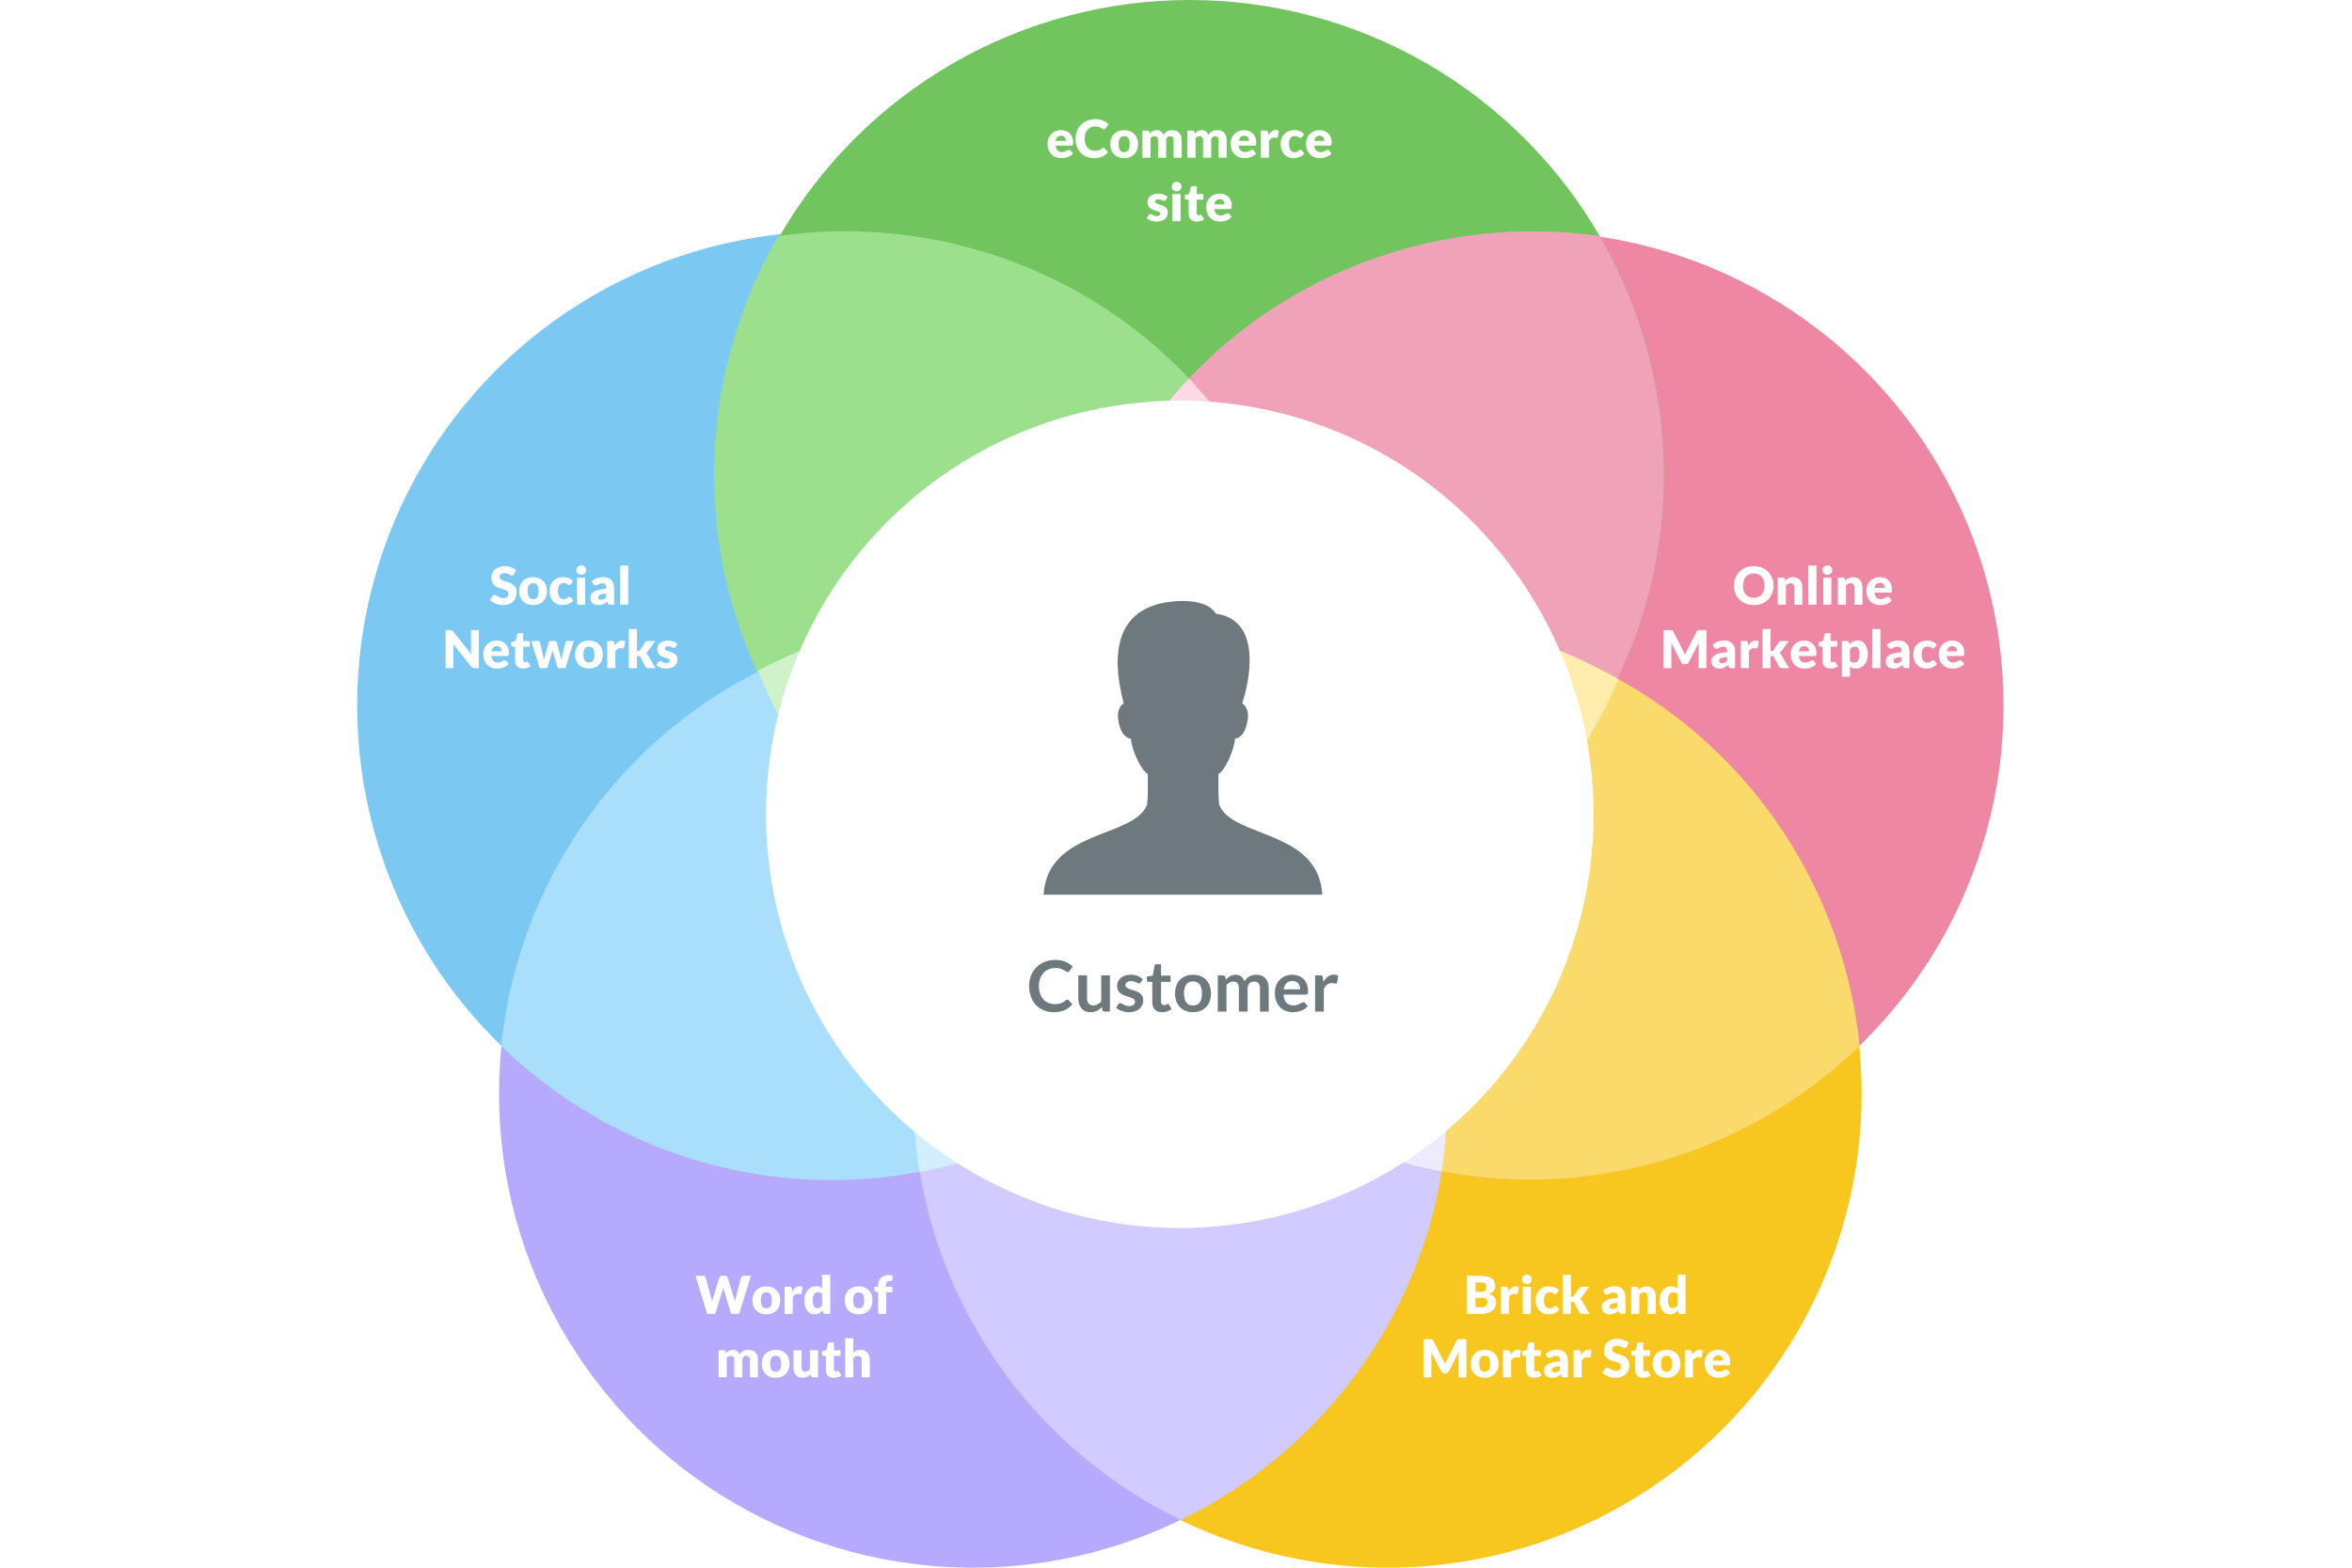 <svg width="270" height="180" viewBox="0 0 270 180" fill="none" xmlns="http://www.w3.org/2000/svg"><g clip-path="url(#a)"><circle cx="159.286" cy="125.571" r="54.429" fill="#F8C71F"/><circle cx="111.714" cy="125.571" r="54.429" fill="#B6AAFF"/><circle cx="95.429" cy="81" r="54.429" fill="#7BC9F3"/><circle cx="175.571" cy="81" r="54.429" fill="#EE87A3"/><circle cx="136.571" cy="54.429" r="54.429" fill="#71C45E"/><path fill-rule="evenodd" clip-rule="evenodd" d="M144.035 108.182c10.136-17.457 10.124-39.87-1.902-57.699-12.026-17.83-32.802-26.237-52.786-23.378-10.136 17.457-10.123 39.87 1.903 57.699s32.801 26.237 52.785 23.378z" fill="#9CE08E"/><path fill-rule="evenodd" clip-rule="evenodd" d="M128.945 108.182c-10.137-17.457-10.124-39.87 1.902-57.699 12.026-17.83 32.802-26.237 52.785-23.378 10.137 17.457 10.124 39.87-1.902 57.699s-32.802 26.237-52.785 23.378z" fill="#F0A3B8"/><path fill-rule="evenodd" clip-rule="evenodd" d="M136.491 108.772a54.296 54.296 0 0 0 7.522-.536c10.15-17.462 10.135-39.904-1.91-57.761a54.765 54.765 0 0 0-5.613-7.01 54.765 54.765 0 0 0-5.613 7.01c-12.044 17.857-12.06 40.299-1.91 57.761 2.502.354 5.016.532 7.524.536z" fill="#FFD9E4"/><path fill-rule="evenodd" clip-rule="evenodd" d="M135.545 174.511c18.166-8.804 30.688-27.392 30.688-48.898 0-21.506-12.522-40.094-30.688-48.899-18.166 8.805-30.688 27.393-30.688 48.899s12.522 40.094 30.688 48.898z" fill="#D2CBFF"/><path fill-rule="evenodd" clip-rule="evenodd" d="M213.474 120.101c-2.028-20.12-15.222-38.292-35.464-45.66-20.184-7.346-41.904-1.959-56.391 12.061 2.028 20.121 15.222 38.292 35.464 45.659 20.184 7.347 41.904 1.96 56.391-12.06z" fill="#F9DA6B"/><path fill-rule="evenodd" clip-rule="evenodd" d="M57.539 120.1c2.06-20.082 15.244-38.206 35.453-45.561 20.21-7.356 41.959-1.946 56.446 12.112-2.061 20.082-15.245 38.206-35.454 45.562-20.209 7.356-41.958 1.946-56.445-12.113z" fill="#AADFFC"/><path fill-rule="evenodd" clip-rule="evenodd" d="M177.131 73.96a54.793 54.793 0 0 1 8.637 4.021 54.95 54.95 0 0 1-3.044 6.122c-10.765 18.644-30.903 28.504-51.033 27.069a54.661 54.661 0 0 1-9.264-26.847c14.462-12.77 35.287-17.431 54.704-10.364z" fill="#FFEDAE"/><path fill-rule="evenodd" clip-rule="evenodd" d="M165.459 134.492a54.88 54.88 0 0 1-8.402-2.325c-20.258-7.373-33.483-25.509-35.56-45.59l.283-.273a54.567 54.567 0 0 1 13.681-9.461c18.167 8.815 30.69 27.425 30.69 48.957 0 2.959-.237 5.862-.692 8.692z" fill="#EDEBFF"/><path fill-rule="evenodd" clip-rule="evenodd" d="M149.691 86.791a54.575 54.575 0 0 0-14.144-9.905c-18.167 8.815-30.69 27.425-30.69 48.957 0 2.971.239 5.887.697 8.728a54.808 54.808 0 0 0 8.595-2.361c20.2-7.352 33.408-25.406 35.542-45.419z" fill="#D3EFFF"/><path fill-rule="evenodd" clip-rule="evenodd" d="M141.42 111.023a54.665 54.665 0 0 0 9.136-25.324c-14.499-13.914-36.188-19.23-56.36-11.888a54.938 54.938 0 0 0-7.187 3.214 54.862 54.862 0 0 0 3.377 6.928c10.765 18.645 30.903 28.505 51.034 27.07z" fill="#CFF2C8"/><circle cx="135.441" cy="93.5" r="47.5" fill="#fff" filter="url(#b)"/><path d="M139.952 92.37c-.123-1.34-.075-2.274-.075-3.497.614-.318 1.716-2.347 1.902-4.06.483-.039 1.245-.504 1.469-2.34.12-.986-.358-1.541-.65-1.716.787-2.333 2.421-9.55-3.021-10.296-.56-.97-1.994-1.461-3.858-1.461-7.456.135-8.355 5.553-6.721 11.757-.29.175-.769.73-.649 1.715.224 1.837.985 2.302 1.469 2.341.185 1.713 1.33 3.742 1.947 4.06 0 1.223.046 2.158-.077 3.496-1.475 3.912-11.43 2.814-11.89 10.359h32c-.459-7.545-10.37-6.447-11.846-10.359z" fill="#6E797D"/><path fill-rule="evenodd" clip-rule="evenodd" d="M122.227 115.983c-.348.157-.765.235-1.252.235-.436 0-.828-.074-1.175-.223a2.604 2.604 0 0 1-.892-.621 2.727 2.727 0 0 1-.566-.95 3.573 3.573 0 0 1-.197-1.206c0-.441.073-.845.219-1.212.147-.366.352-.682.618-.948.265-.265.582-.471.951-.619.37-.147.778-.221 1.224-.221.436 0 .817.07 1.143.209.326.139.606.324.838.554l-.365.508a.334.334 0 0 1-.083.085.24.24 0 0 1-.14.036.319.319 0 0 1-.191-.073 2.435 2.435 0 0 0-.248-.158 1.95 1.95 0 0 0-.379-.158 1.945 1.945 0 0 0-.583-.073c-.276 0-.529.048-.761.144-.231.096-.43.233-.597.412a1.894 1.894 0 0 0-.389.651c-.094.256-.14.544-.14.863 0 .33.046.624.14.881.093.257.22.474.379.649.16.176.348.311.565.404.216.094.449.14.698.14.149 0 .283-.008.404-.024a1.517 1.517 0 0 0 .621-.213c.09-.056.18-.124.27-.205a.394.394 0 0 1 .085-.059.213.213 0 0 1 .252.047l.43.467a2.361 2.361 0 0 1-.879.678zm3.353.192c-.12.029-.249.043-.387.043-.228 0-.429-.039-.603-.116a1.21 1.21 0 0 1-.441-.326 1.435 1.435 0 0 1-.27-.502 2.113 2.113 0 0 1-.091-.639v-2.647h1.003v2.647c0 .254.059.451.176.59.118.14.295.21.53.21.173 0 .336-.039.487-.116.152-.077.295-.184.431-.319v-3.012h1.002v4.165h-.613c-.13 0-.215-.061-.255-.183l-.07-.332a2.942 2.942 0 0 1-.267.237 1.61 1.61 0 0 1-.632.3zm3.989.043c.268 0 .505-.034.712-.104a1.51 1.51 0 0 0 .522-.288c.141-.123.248-.269.321-.438.073-.169.109-.354.109-.554a.977.977 0 0 0-.087-.431.974.974 0 0 0-.231-.306 1.31 1.31 0 0 0-.327-.211 3.875 3.875 0 0 0-.374-.148 8.41 8.41 0 0 0-.373-.12 2.31 2.31 0 0 1-.327-.124.778.778 0 0 1-.231-.16.312.312 0 0 1-.088-.226c0-.135.057-.245.171-.328.113-.084.269-.126.467-.126.127 0 .237.013.331.04.093.027.176.058.249.092l.193.091a.363.363 0 0 0 .156.041.219.219 0 0 0 .114-.027.26.26 0 0 0 .085-.091l.228-.361a1.77 1.77 0 0 0-.589-.374 2.08 2.08 0 0 0-.784-.142 2.05 2.05 0 0 0-.68.104 1.49 1.49 0 0 0-.491.276c-.131.115-.23.249-.298.404a1.191 1.191 0 0 0-.102.487c0 .184.029.341.088.471.058.129.135.239.231.328.096.09.206.163.329.222.123.058.249.109.377.152.129.043.255.083.378.12.123.036.233.077.329.123a.766.766 0 0 1 .231.163.336.336 0 0 1 .087.239.476.476 0 0 1-.038.189.415.415 0 0 1-.122.16.638.638 0 0 1-.211.112.953.953 0 0 1-.306.043 1.14 1.14 0 0 1-.376-.053 1.656 1.656 0 0 1-.258-.114 3.888 3.888 0 0 1-.193-.113.315.315 0 0 0-.176-.053.297.297 0 0 0-.154.036.335.335 0 0 0-.106.106l-.231.382c.081.073.175.14.282.202.107.063.223.117.349.163a2.404 2.404 0 0 0 .814.146zm4.425-.093c-.19.062-.386.093-.589.093-.36 0-.637-.102-.832-.306-.195-.205-.292-.487-.292-.847v-2.326h-.423a.205.205 0 0 1-.14-.053c-.039-.035-.059-.088-.059-.158v-.398l.67-.11.211-1.136a.204.204 0 0 1 .075-.126.24.24 0 0 1 .149-.045h.519v1.312h1.096v.714h-1.096v2.257c0 .13.033.231.098.305a.33.33 0 0 0 .26.109.469.469 0 0 0 .156-.022.888.888 0 0 0 .193-.094.144.144 0 0 1 .073-.022c.029 0 .054.008.073.022a.377.377 0 0 1 .061.067l.3.488a1.547 1.547 0 0 1-.503.276zm2.963.089c.311 0 .594-.05.847-.15.253-.1.468-.244.647-.431.179-.186.317-.412.414-.677.098-.266.146-.563.146-.894 0-.327-.048-.623-.146-.889a1.886 1.886 0 0 0-.414-.674 1.825 1.825 0 0 0-.647-.426 2.29 2.29 0 0 0-.847-.15c-.311 0-.594.05-.848.15-.255.1-.472.242-.652.426-.18.185-.319.409-.418.674a2.531 2.531 0 0 0-.148.889c0 .331.049.628.148.894.099.265.238.491.418.677.18.187.397.331.652.431.254.1.537.15.848.15zm-.779-1.123c.168.235.427.352.779.352.347 0 .603-.117.769-.349.167-.233.25-.574.25-1.023 0-.45-.083-.792-.25-1.028-.166-.235-.422-.353-.769-.353-.352 0-.611.119-.779.355-.168.237-.252.579-.252 1.026 0 .446.084.786.252 1.02zm4.619 1.062v-3.049c.109-.124.226-.222.352-.294a.797.797 0 0 1 .404-.108c.219 0 .385.064.497.191.112.127.168.33.168.609v2.651h1.007v-2.651c0-.13.019-.245.057-.345a.71.71 0 0 1 .156-.25.692.692 0 0 1 .232-.152.766.766 0 0 1 .286-.053c.224 0 .395.067.511.201.117.134.175.334.175.599v2.651h1.003v-2.651c0-.252-.032-.475-.096-.67a1.351 1.351 0 0 0-.278-.495 1.178 1.178 0 0 0-.45-.308 1.652 1.652 0 0 0-.613-.106c-.133 0-.265.015-.396.045a1.422 1.422 0 0 0-.372.138 1.313 1.313 0 0 0-.564.596 1.279 1.279 0 0 0-.38-.566c-.169-.142-.385-.213-.647-.213-.125 0-.239.014-.343.043a1.387 1.387 0 0 0-.548.29c-.08.068-.156.142-.23.223l-.064-.308c-.041-.122-.126-.183-.256-.183h-.613v4.165h1.002zm8.057.028a3.244 3.244 0 0 1-.453.033c-.29 0-.559-.048-.808-.144a1.806 1.806 0 0 1-.649-.426 2.005 2.005 0 0 1-.435-.699 2.71 2.71 0 0 1-.158-.964c0-.284.046-.551.138-.802a1.863 1.863 0 0 1 1.025-1.094c.248-.108.527-.162.838-.162.263 0 .504.042.725.126a1.585 1.585 0 0 1 .944.96 2.244 2.244 0 0 1 .124.99.293.293 0 0 1-.037.118.145.145 0 0 1-.071.061.31.31 0 0 1-.114.018h-2.573c.029.428.144.742.345.942.2.2.465.301.795.301.163 0 .303-.019.42-.057.118-.038.221-.08.309-.126s.165-.088.231-.126a.39.39 0 0 1 .193-.057.21.21 0 0 1 .106.025c.03.016.055.039.077.069l.292.365a1.67 1.67 0 0 1-.373.327 2.088 2.088 0 0 1-.433.211 2.3 2.3 0 0 1-.458.111zm.4-2.59h-1.884c.046-.303.151-.537.317-.702.165-.165.393-.247.686-.247a.94.94 0 0 1 .389.075c.111.05.203.118.276.205a.84.84 0 0 1 .163.302c.035.115.053.238.053.367zm2.719-.032v2.594h-1.002v-4.165h.588c.103 0 .175.019.215.057.041.038.068.103.082.195l.061.503c.148-.257.323-.46.523-.609.201-.149.425-.223.674-.223.206 0 .376.047.512.142l-.13.751c-.008.049-.026.083-.053.103a.175.175 0 0 1-.11.031.686.686 0 0 1-.166-.029 1.162 1.162 0 0 0-.28-.028.85.85 0 0 0-.536.173 1.327 1.327 0 0 0-.378.505z" fill="#6E797D"/><path fill-rule="evenodd" clip-rule="evenodd" d="M94.588 150.818a.257.257 0 0 0 .146.039h.576v-4.491h-.93v1.575a1.172 1.172 0 0 0-.302-.184 1.042 1.042 0 0 0-.406-.071c-.198 0-.38.041-.543.123a1.262 1.262 0 0 0-.422.341 1.585 1.585 0 0 0-.271.516 2.097 2.097 0 0 0-.096.646c0 .252.028.477.085.674.057.197.136.363.236.499.1.136.219.24.357.312a.958.958 0 0 0 .45.108c.106 0 .204-.01.295-.031a1.166 1.166 0 0 0 .476-.23c.068-.054.133-.114.195-.18l.072.237a.208.208 0 0 0 .082.117zm-14.752-4.332h.852c.088 0 .161.02.22.06.06.04.098.093.116.159l.64 2.435.02.082c.02.084.035.172.045.264.013-.062.028-.123.043-.18l.023-.085.069-.236.708-2.28a.313.313 0 0 1 .115-.151.344.344 0 0 1 .215-.068h.3c.088 0 .16.02.217.059a.3.3 0 0 1 .119.16l.77 2.504c.025.079.046.163.064.253l.024-.129.025-.123c.017-.08.035-.155.053-.225l.6-2.28a.285.285 0 0 1 .114-.153.355.355 0 0 1 .216-.066h.798l-1.35 4.371h-.918l-.822-2.709-.044-.138a3.553 3.553 0 0 1-.043-.159 3.553 3.553 0 0 1-.044.159l-.043.138-.834 2.709h-.918l-1.35-4.371zm8.142 1.212c.236 0 .45.037.645.111.194.074.36.18.5.318.138.138.246.306.323.503.077.197.116.418.116.664 0 .248-.039.472-.116.671a1.442 1.442 0 0 1-.324.507 1.421 1.421 0 0 1-.5.321 1.775 1.775 0 0 1-.644.112c-.238 0-.455-.037-.65-.112a1.45 1.45 0 0 1-.504-.321 1.421 1.421 0 0 1-.327-.507 1.848 1.848 0 0 1-.115-.671c0-.246.038-.467.115-.664.077-.197.186-.365.327-.503.141-.138.31-.244.504-.318a1.82 1.82 0 0 1 .65-.111zm.472 2.291c-.1.151-.258.226-.472.226-.22 0-.381-.075-.483-.226-.102-.151-.153-.381-.153-.689 0-.308.05-.537.153-.687.102-.15.263-.225.483-.225.214 0 .371.075.472.225.101.15.152.379.152.687 0 .308-.05.538-.152.689zm1.622.868v-3.111h.552a.47.47 0 0 1 .115.012.203.203 0 0 1 .078.038.158.158 0 0 1 .048.067c.011.028.02.062.029.102l.05.291c.115-.176.243-.315.385-.417a.78.78 0 0 1 .465-.153c.142 0 .256.034.342.102l-.12.684c-.008.042-.024.072-.048.089a.163.163 0 0 1-.096.025.543.543 0 0 1-.076-.006l-.044-.007a.925.925 0 0 0-.174-.014c-.244 0-.436.13-.576.39v1.908h-.93zm3.72-.666c.068 0 .13-.006.184-.019a.65.65 0 0 0 .282-.146c.041-.036.082-.078.122-.126v-1.32a.613.613 0 0 0-.486-.21.484.484 0 0 0-.425.215.868.868 0 0 0-.124.292c-.03.12-.045.265-.045.435 0 .164.012.302.036.414a.856.856 0 0 0 .1.272.389.389 0 0 0 .356.193zm5.427-2.382a1.797 1.797 0 0 0-.645-.111 1.82 1.82 0 0 0-.65.111c-.195.074-.363.18-.504.318-.14.138-.25.306-.327.503a1.81 1.81 0 0 0-.115.664c0 .248.038.472.115.671.077.199.186.368.327.507.141.139.31.246.504.321.195.075.412.112.65.112.236 0 .45-.037.645-.112.194-.075.36-.182.5-.321.138-.139.246-.308.323-.507.077-.199.116-.423.116-.671a1.81 1.81 0 0 0-.116-.664 1.428 1.428 0 0 0-.324-.503 1.415 1.415 0 0 0-.5-.318zm-.645 2.406c.214 0 .371-.075.472-.226.101-.151.152-.381.152-.689 0-.308-.05-.537-.152-.687-.1-.15-.258-.225-.472-.225-.22 0-.381.075-.483.225-.102.15-.153.379-.153.687 0 .308.05.538.153.689.102.151.263.226.483.226zm2.232-1.83v2.472h.93v-2.469h.702v-.636h-.732v-.147c0-.102.011-.186.033-.253a.384.384 0 0 1 .097-.162.353.353 0 0 1 .161-.086.906.906 0 0 1 .219-.024.361.361 0 0 0 .079-.009.252.252 0 0 0 .074-.028.178.178 0 0 0 .055-.051.152.152 0 0 0 .026-.08l.018-.453a1.477 1.477 0 0 0-.414-.057 1.53 1.53 0 0 0-.525.084 1.11 1.11 0 0 0-.392.237 1.022 1.022 0 0 0-.246.369 1.302 1.302 0 0 0-.085.483v.177h-.438v.366c0 .066.021.116.064.15.043.034.1.059.17.075l.204.042zM82.5 158.143v-3.111h.576c.058 0 .106.013.145.039a.208.208 0 0 1 .083.117l.05.168c.053-.054.107-.104.163-.149a1.042 1.042 0 0 1 .391-.195c.075-.019.158-.028.248-.028a.73.73 0 0 1 .466.145.908.908 0 0 1 .28.389.92.92 0 0 1 .191-.246c.075-.068.156-.123.243-.165a1.18 1.18 0 0 1 .276-.093c.097-.02.194-.03.29-.03.178 0 .336.026.474.079a.9.9 0 0 1 .346.231.997.997 0 0 1 .212.372c.048.147.072.314.072.5v1.977h-.93v-1.977c0-.322-.138-.483-.414-.483a.425.425 0 0 0-.314.124c-.083.083-.124.203-.124.359v1.977h-.93v-1.977c0-.178-.035-.303-.105-.375-.07-.072-.173-.108-.31-.108a.52.52 0 0 0-.238.057.867.867 0 0 0-.211.153v2.25h-.93zm7.197-3.048a1.797 1.797 0 0 0-.645-.111 1.82 1.82 0 0 0-.65.111 1.41 1.41 0 0 0-.831.82 1.816 1.816 0 0 0-.115.665c0 .248.038.471.115.67.077.199.186.368.327.507.141.139.31.246.504.321.195.075.412.113.65.113.236 0 .45-.038.645-.113.194-.075.36-.182.5-.321.138-.139.246-.308.323-.507.077-.199.116-.422.116-.67 0-.246-.039-.468-.116-.665a1.43 1.43 0 0 0-.324-.502 1.415 1.415 0 0 0-.5-.318zm-.645 2.406c.214 0 .371-.076.472-.227.101-.151.152-.38.152-.688 0-.308-.05-.537-.152-.687-.1-.15-.258-.225-.472-.225-.22 0-.381.075-.483.225-.102.15-.153.379-.153.687 0 .308.05.537.153.688.102.151.263.227.483.227zm2.964-.495v-1.974h-.93v1.974c0 .172.023.33.069.474.046.144.114.269.204.375.09.106.2.188.331.247s.282.089.452.089a1.25 1.25 0 0 0 .511-.107c.073-.033.142-.073.206-.12a1.8 1.8 0 0 0 .186-.157l.057.18c.036.104.112.156.228.156h.576v-3.111h-.93v2.217c-.084.076-.17.135-.26.177a.663.663 0 0 1-.286.063c-.136 0-.24-.042-.31-.126-.07-.084-.104-.203-.104-.357zm3.702 1.185a1.1 1.1 0 0 1-.392-.065.778.778 0 0 1-.285-.183.778.778 0 0 1-.175-.286 1.11 1.11 0 0 1-.06-.375v-1.608h-.264a.177.177 0 0 1-.123-.047c-.034-.031-.051-.076-.051-.136v-.363l.495-.096.183-.759c.024-.096.092-.144.204-.144h.486v.909h.756v.636h-.756v1.545a.29.29 0 0 0 .052.178.178.178 0 0 0 .152.071.296.296 0 0 0 .145-.035l.048-.024a.123.123 0 0 1 .053-.01c.028 0 .05.006.067.019a.245.245 0 0 1 .053.062l.282.441c-.12.09-.255.157-.405.202a1.61 1.61 0 0 1-.465.068zm1.308-4.539v4.491h.93v-2.217a1.12 1.12 0 0 1 .258-.177.647.647 0 0 1 .288-.066c.136 0 .239.042.309.127.07.085.105.204.105.356v1.977h.93v-1.977c0-.17-.023-.328-.07-.473a1.062 1.062 0 0 0-.203-.375.937.937 0 0 0-.332-.246 1.09 1.09 0 0 0-.451-.088 1.14 1.14 0 0 0-.47.088 1.514 1.514 0 0 0-.364.233v-1.653h-.93zm78.776-6.549a.509.509 0 0 0 0-.422.562.562 0 0 0-.305-.291.578.578 0 0 0-.433 0 .564.564 0 0 0-.296.291.523.523 0 0 0-.043.213.508.508 0 0 0 .163.38c.051.049.11.088.176.117a.56.56 0 0 0 .433 0 .605.605 0 0 0 .182-.117.549.549 0 0 0 .123-.171zm-7.437-.617v4.371h1.746c.262 0 .495-.033.699-.1.204-.067.375-.16.514-.279a1.192 1.192 0 0 0 .425-.938.88.88 0 0 0-.207-.604c-.138-.157-.351-.271-.639-.341.132-.048.245-.104.339-.169a.987.987 0 0 0 .231-.218.832.832 0 0 0 .132-.256.962.962 0 0 0 .042-.284c0-.18-.031-.343-.092-.489a.897.897 0 0 0-.292-.372 1.469 1.469 0 0 0-.519-.237 3.057 3.057 0 0 0-.771-.084h-1.608zm1.014 3.606v-1.089h.708c.128 0 .234.012.318.036a.525.525 0 0 1 .202.102.357.357 0 0 1 .108.162.806.806 0 0 1 .005.423.443.443 0 0 1-.099.183.521.521 0 0 1-.2.132.892.892 0 0 1-.328.051h-.714zm0-1.767h.528c.112 0 .213-.008.303-.024a.627.627 0 0 0 .229-.084.386.386 0 0 0 .144-.165.618.618 0 0 0 .05-.264.74.74 0 0 0-.039-.259.373.373 0 0 0-.12-.167.506.506 0 0 0-.206-.09 1.406 1.406 0 0 0-.295-.027h-.594v1.08zm2.922-.579v3.111h.93v-1.908c.14-.26.332-.39.576-.39.07 0 .128.005.174.014l.044.007a.538.538 0 0 0 .076.006c.04 0 .072-.008.096-.025.024-.017.04-.047.048-.089l.12-.684a.536.536 0 0 0-.342-.102.78.78 0 0 0-.465.153c-.142.102-.27.241-.384.417l-.051-.291a.605.605 0 0 0-.029-.102.158.158 0 0 0-.048-.067.203.203 0 0 0-.078-.038.466.466 0 0 0-.115-.012h-.552zm3.438 0v3.111h-.93v-3.111h.93zm2.994.738a.514.514 0 0 1-.081.081.179.179 0 0 1-.111.03.24.24 0 0 1-.125-.033l-.124-.073a.697.697 0 0 0-.393-.107.65.65 0 0 0-.296.063.546.546 0 0 0-.205.18.825.825 0 0 0-.12.287c-.026.113-.039.24-.039.382 0 .298.057.527.172.687.115.16.274.24.476.24a.663.663 0 0 0 .256-.04.782.782 0 0 0 .161-.09l.121-.092a.226.226 0 0 1 .14-.042c.074 0 .13.027.168.081l.27.333a1.472 1.472 0 0 1-.629.431 1.675 1.675 0 0 1-.334.081 2.46 2.46 0 0 1-.327.022c-.19 0-.372-.036-.545-.108a1.333 1.333 0 0 1-.456-.313 1.504 1.504 0 0 1-.312-.506 1.894 1.894 0 0 1-.115-.684c0-.224.033-.433.1-.628s.166-.364.297-.507c.131-.143.293-.256.486-.338.193-.082.417-.123.671-.123.244 0 .458.039.642.117.184.078.35.192.498.342l-.246.327zm1.602.399v-2.517h-.93v4.491h.93v-1.377h.18c.06 0 .105.008.135.023.03.015.059.047.087.097l.588 1.101a.27.27 0 0 0 .124.122.441.441 0 0 0 .182.034h.84l-.876-1.488a.914.914 0 0 0-.234-.27c.052-.032.1-.068.145-.108a.875.875 0 0 0 .125-.138l.804-1.107h-.852a.393.393 0 0 0-.179.036.32.32 0 0 0-.121.114l-.588.876a.251.251 0 0 1-.089.087.295.295 0 0 1-.133.024h-.138zm5.832 1.974a.438.438 0 0 1-.2-.036c-.045-.024-.082-.074-.112-.15l-.066-.171a2.998 2.998 0 0 1-.225.174c-.072.05-.147.093-.224.128a1.104 1.104 0 0 1-.246.078 1.51 1.51 0 0 1-.676-.03.81.81 0 0 1-.296-.164.716.716 0 0 1-.187-.268.97.97 0 0 1-.066-.371.777.777 0 0 1 .375-.655 1.85 1.85 0 0 1 .558-.239c.234-.064.529-.1.885-.108v-.132c0-.182-.038-.313-.113-.394a.413.413 0 0 0-.319-.122.848.848 0 0 0-.4.088l-.058.029a2.68 2.68 0 0 1-.16.081.44.44 0 0 1-.186.036.283.283 0 0 1-.164-.046.345.345 0 0 1-.106-.116l-.168-.291c.188-.166.396-.289.625-.37.229-.081.475-.122.737-.122.188 0 .357.031.508.092a1.094 1.094 0 0 1 .626.643c.056.15.084.314.084.492v1.944h-.426zm-.753-.63a.738.738 0 0 1-.315.063.425.425 0 0 1-.255-.064c-.058-.043-.087-.118-.087-.224a.29.29 0 0 1 .04-.15.347.347 0 0 1 .146-.123c.07-.036.165-.066.285-.09.12-.024.273-.04.459-.048v.432a.96.96 0 0 1-.273.204zm1.839.63v-3.111h.576c.058 0 .106.013.145.039a.209.209 0 0 1 .083.117l.054.18a2.26 2.26 0 0 1 .186-.156c.064-.048.132-.088.205-.121a1.22 1.22 0 0 1 .515-.107c.17 0 .32.03.451.089a.939.939 0 0 1 .332.246c.09.105.158.23.204.375.046.145.069.302.069.472v1.977h-.93v-1.977a.543.543 0 0 0-.105-.355c-.07-.085-.173-.128-.309-.128a.647.647 0 0 0-.288.066 1.12 1.12 0 0 0-.258.177v2.217h-.93zm5.518-.039a.258.258 0 0 0 .146.039h.576v-4.491h-.93v1.575a1.04 1.04 0 0 0-.708-.255c-.198 0-.379.041-.543.123a1.264 1.264 0 0 0-.422.341 1.584 1.584 0 0 0-.271.516 2.097 2.097 0 0 0-.096.646c0 .252.028.477.085.674.057.197.136.363.236.499.1.136.219.24.357.312a.958.958 0 0 0 .45.108c.106 0 .204-.01.295-.031a1.166 1.166 0 0 0 .476-.23c.068-.054.133-.114.195-.18l.072.237a.208.208 0 0 0 .082.117zm-.796-.627a.8.8 0 0 0 .184-.019.653.653 0 0 0 .282-.146c.041-.036.082-.078.122-.126v-1.32a.615.615 0 0 0-.486-.21.486.486 0 0 0-.425.215.868.868 0 0 0-.124.292c-.03.12-.045.265-.045.435 0 .164.012.302.036.414a.857.857 0 0 0 .1.272.39.39 0 0 0 .356.193zm-26.319 5.954l-1.125-2.217a.371.371 0 0 0-.062-.089.198.198 0 0 0-.07-.046.299.299 0 0 0-.089-.018 1.92 1.92 0 0 0-.115-.003h-.774v4.371h.894v-2.514l-.001-.06-.005-.131a3.727 3.727 0 0 0-.018-.208l1.164 2.25a.38.38 0 0 0 .354.213h.138a.383.383 0 0 0 .354-.213l1.158-2.247a4.723 4.723 0 0 0-.018.396v2.514h.894v-4.371h-.817l-.073.003a.292.292 0 0 0-.088.018.202.202 0 0 0-.071.046.37.37 0 0 0-.061.089l-1.122 2.208a6.007 6.007 0 0 0-.225.498 5.778 5.778 0 0 0-.222-.489zm4.785-1.161c.236 0 .451.037.645.111.194.074.36.18.499.318s.247.305.324.502c.077.197.116.419.116.665 0 .248-.039.471-.116.67a1.442 1.442 0 0 1-.324.507 1.42 1.42 0 0 1-.499.321 1.775 1.775 0 0 1-.645.113c-.238 0-.455-.038-.65-.113a1.45 1.45 0 0 1-.504-.321 1.421 1.421 0 0 1-.327-.507 1.843 1.843 0 0 1-.115-.67c0-.246.038-.468.115-.665a1.41 1.41 0 0 1 .831-.82 1.82 1.82 0 0 1 .65-.111zm.472 2.29c-.101.151-.258.227-.472.227-.22 0-.381-.076-.483-.227-.102-.151-.153-.38-.153-.688 0-.308.051-.537.153-.687.102-.15.263-.225.483-.225.214 0 .371.075.472.225.101.15.152.379.152.687 0 .308-.051.537-.152.688zm1.622.869v-3.111h.552c.046 0 .084.004.115.012s.057.02.078.037c.021.017.037.04.048.068a.605.605 0 0 1 .029.102l.051.291c.114-.176.242-.315.384-.417a.78.78 0 0 1 .465-.153c.142 0 .256.034.342.102l-.12.684c-.008.042-.024.071-.048.088a.163.163 0 0 1-.096.026.538.538 0 0 1-.076-.006l-.044-.008a.936.936 0 0 0-.174-.013c-.244 0-.436.13-.576.39v1.908h-.93zm3.178-.017a1.1 1.1 0 0 0 .392.065c.16 0 .315-.023.465-.068.15-.045.285-.112.405-.202l-.282-.441a.245.245 0 0 0-.053-.062.107.107 0 0 0-.067-.019.125.125 0 0 0-.053.01l-.048.024a.292.292 0 0 1-.145.035.179.179 0 0 1-.152-.071.289.289 0 0 1-.052-.178v-1.545h.756v-.636h-.756v-.909h-.486c-.112 0-.18.048-.204.144l-.183.759-.495.096v.363c0 .06.017.105.051.136a.177.177 0 0 0 .123.047h.264v1.608c0 .138.02.263.06.375.04.112.098.207.175.286.077.079.172.14.285.183zm3.848.017a.438.438 0 0 1-.2-.036c-.045-.024-.082-.074-.112-.15l-.066-.171a2.998 2.998 0 0 1-.225.174c-.072.05-.147.092-.224.127a1.104 1.104 0 0 1-.246.078 1.507 1.507 0 0 1-.289.026c-.142 0-.271-.019-.387-.056a.72.72 0 0 1-.483-.432.966.966 0 0 1-.066-.37c0-.11.028-.223.084-.339a.837.837 0 0 1 .291-.317 1.85 1.85 0 0 1 .558-.238c.234-.064.529-.1.885-.108v-.132c0-.182-.038-.314-.113-.395-.075-.081-.181-.121-.319-.121a.848.848 0 0 0-.4.088l-.058.029a2.68 2.68 0 0 1-.16.081.44.44 0 0 1-.186.036.283.283 0 0 1-.164-.047.342.342 0 0 1-.106-.115l-.168-.291a1.89 1.89 0 0 1 .625-.371c.229-.081.475-.121.737-.121.188 0 .357.03.508.091a1.094 1.094 0 0 1 .626.644c.056.15.084.314.084.492v1.944h-.426zm-.753-.63a.738.738 0 0 1-.315.063.424.424 0 0 1-.255-.065c-.058-.043-.087-.117-.087-.223a.29.29 0 0 1 .04-.15.347.347 0 0 1 .146-.123c.07-.036.165-.066.285-.09.12-.024.273-.04.459-.048v.432a.96.96 0 0 1-.273.204zm1.839.63v-3.111h.552c.046 0 .084.004.115.012s.057.02.078.037c.021.017.037.04.048.068a.605.605 0 0 1 .029.102l.051.291c.114-.176.242-.315.384-.417a.78.78 0 0 1 .465-.153c.142 0 .256.034.342.102l-.12.684c-.008.042-.024.071-.048.088a.163.163 0 0 1-.096.026.538.538 0 0 1-.076-.006l-.044-.008a.936.936 0 0 0-.174-.013c-.244 0-.436.13-.576.39v1.908h-.93zm5.977-3.375a.382.382 0 0 0 .095-.108l.252-.471a1.48 1.48 0 0 0-.266-.194 1.98 1.98 0 0 0-.681-.24 2.39 2.39 0 0 0-.391-.031c-.24 0-.453.036-.639.109a1.432 1.432 0 0 0-.471.293 1.239 1.239 0 0 0-.39.897c0 .204.028.375.084.514a1.052 1.052 0 0 0 .531.573c.116.057.235.105.357.144.122.039.241.075.357.107l.084.025c.083.026.158.054.226.086a.651.651 0 0 1 .221.159.364.364 0 0 1 .084.249c0 .176-.051.304-.153.385-.102.081-.245.122-.429.122a.995.995 0 0 1-.354-.057c-.1-.038-.189-.08-.266-.126l-.207-.126a.34.34 0 0 0-.181-.057.263.263 0 0 0-.222.12l-.3.474c.086.086.187.164.303.234a2.463 2.463 0 0 0 .781.3c.141.028.28.042.416.042.248 0 .469-.038.664-.113.195-.075.359-.178.492-.309s.235-.284.305-.46a1.52 1.52 0 0 0 .105-.567 1.17 1.17 0 0 0-.084-.467 1.035 1.035 0 0 0-.221-.328 1.196 1.196 0 0 0-.312-.222 3.202 3.202 0 0 0-.358-.152 7.846 7.846 0 0 0-.359-.117l-.085-.027a2.157 2.157 0 0 1-.227-.088.722.722 0 0 1-.22-.15.303.303 0 0 1-.084-.219c0-.138.046-.248.139-.329.093-.081.235-.121.425-.121.11 0 .208.014.294.043.086.029.162.062.229.098l.18.097a.315.315 0 0 0 .149.044.21.21 0 0 0 .127-.036zm2.003 3.423a1.1 1.1 0 0 1-.392-.065.778.778 0 0 1-.285-.183.777.777 0 0 1-.175-.286 1.11 1.11 0 0 1-.06-.375v-1.608h-.264a.177.177 0 0 1-.123-.047c-.034-.031-.051-.076-.051-.136v-.363l.495-.096.183-.759c.024-.096.092-.144.204-.144h.486v.909h.756v.636h-.756v1.545c0 .072.017.131.052.178a.179.179 0 0 0 .152.071.292.292 0 0 0 .145-.035l.048-.024a.125.125 0 0 1 .053-.01c.028 0 .05.006.067.019a.245.245 0 0 1 .053.062l.282.441c-.12.09-.255.157-.405.202a1.61 1.61 0 0 1-.465.068zm3.339-3.096a1.797 1.797 0 0 0-.645-.111 1.82 1.82 0 0 0-.65.111 1.41 1.41 0 0 0-.831.82 1.816 1.816 0 0 0-.115.665c0 .248.038.471.115.67.077.199.186.368.327.507.141.139.309.246.504.321.195.075.412.113.65.113.236 0 .451-.038.645-.113a1.42 1.42 0 0 0 .499-.321c.139-.139.247-.308.324-.507.077-.199.116-.422.116-.67 0-.246-.039-.468-.116-.665a1.43 1.43 0 0 0-.324-.502 1.413 1.413 0 0 0-.499-.318zm-.645 2.406c.214 0 .371-.076.472-.227.101-.151.152-.38.152-.688 0-.308-.051-.537-.152-.687-.101-.15-.258-.225-.472-.225-.22 0-.381.075-.483.225-.102.15-.153.379-.153.687 0 .308.051.537.153.688.102.151.263.227.483.227zm2.094-2.469v3.111h.93v-1.908c.14-.26.332-.39.576-.39.07 0 .128.004.174.013l.044.008a.538.538 0 0 0 .076.006c.04 0 .072-.009.096-.026.024-.017.04-.046.048-.088l.12-.684a.536.536 0 0 0-.342-.102.78.78 0 0 0-.465.153c-.142.102-.27.241-.384.417l-.051-.291a.605.605 0 0 0-.029-.102.162.162 0 0 0-.048-.068.202.202 0 0 0-.078-.037.466.466 0 0 0-.115-.012h-.552zm3.81-.048c.206 0 .394.032.565.096.171.064.318.157.441.279.123.122.219.271.288.448.069.177.104.378.104.602 0 .07-.003.127-.009.171a.27.27 0 0 1-.033.105.127.127 0 0 1-.065.054.299.299 0 0 1-.103.015h-1.794c.03.26.109.448.237.565a.705.705 0 0 0 .495.176.886.886 0 0 0 .279-.039 1.4 1.4 0 0 0 .208-.087l.168-.087a.35.35 0 0 1 .161-.039c.074 0 .13.027.168.081l.27.333c-.096.11-.2.199-.311.268a1.614 1.614 0 0 1-.342.162 1.854 1.854 0 0 1-.351.081 2.63 2.63 0 0 1-.334.023 1.75 1.75 0 0 1-.614-.107 1.409 1.409 0 0 1-.84-.838 1.95 1.95 0 0 1-.124-.726c0-.208.035-.405.106-.591.071-.186.173-.349.306-.489s.294-.251.483-.333c.189-.082.403-.123.641-.123zm.273.693a.58.58 0 0 0-.255-.051c-.178 0-.317.05-.417.151a.791.791 0 0 0-.198.437h1.161a.821.821 0 0 0-.029-.216.47.47 0 0 0-.262-.321zM126.734 16.988a.204.204 0 0 0-.159.006.355.355 0 0 0-.078.05c-.06.052-.119.095-.178.13a.978.978 0 0 1-.398.132c-.076.01-.16.014-.252.014a1.055 1.055 0 0 1-.817-.364 1.311 1.311 0 0 1-.249-.44 1.8 1.8 0 0 1-.092-.597c0-.214.031-.407.092-.58.061-.171.146-.318.255-.439.109-.12.239-.214.391-.279.152-.065.32-.097.504-.097a1.264 1.264 0 0 1 .485.082.91.91 0 0 1 .153.075l.171.107.049.027a.225.225 0 0 0 .102.024.203.203 0 0 0 .126-.035.435.435 0 0 0 .078-.076l.342-.46a1.677 1.677 0 0 0-.282-.235 1.912 1.912 0 0 0-.348-.183 2.26 2.26 0 0 0-.87-.163c-.338 0-.647.055-.927.165-.28.11-.52.264-.721.462a2.097 2.097 0 0 0-.47.706 2.345 2.345 0 0 0-.168.899c0 .32.049.616.147.89.098.272.239.508.422.707.183.2.406.355.669.468.263.113.56.17.892.17.362 0 .676-.059.941-.176.265-.117.485-.29.661-.52l-.402-.423a.196.196 0 0 0-.069-.047zm-4.941-2.041c.206 0 .395.032.566.096.171.064.318.157.441.279.123.122.219.271.288.448.069.177.103.378.103.602 0 .07-.003.127-.009.17a.27.27 0 0 1-.033.106.125.125 0 0 1-.064.054.305.305 0 0 1-.104.015h-1.794c.03.26.109.448.237.565a.705.705 0 0 0 .495.176.886.886 0 0 0 .279-.04c.078-.025.148-.054.209-.086l.168-.087a.347.347 0 0 1 .16-.04c.074 0 .13.028.168.082l.27.333c-.096.11-.199.2-.31.268a1.614 1.614 0 0 1-.342.162 1.854 1.854 0 0 1-.351.081 2.642 2.642 0 0 1-.335.023c-.218 0-.422-.036-.613-.107a1.41 1.41 0 0 1-.84-.838 1.95 1.95 0 0 1-.125-.726c0-.208.036-.405.107-.591.071-.186.173-.35.306-.49s.294-.25.483-.332c.189-.082.402-.123.64-.123zm.018.642c-.178 0-.317.05-.417.151a.79.79 0 0 0-.198.437h1.161a.82.82 0 0 0-.028-.216.475.475 0 0 0-.263-.321.58.58 0 0 0-.255-.051zm7.242-.642c.236 0 .451.037.645.11.194.075.361.18.5.319.139.138.247.305.324.502.077.197.115.419.115.665 0 .248-.038.471-.115.67a1.442 1.442 0 0 1-.324.507 1.424 1.424 0 0 1-.5.321 1.775 1.775 0 0 1-.645.113c-.238 0-.454-.038-.649-.113a1.45 1.45 0 0 1-.504-.32 1.421 1.421 0 0 1-.327-.508 1.846 1.846 0 0 1-.116-.67c0-.246.039-.468.116-.665a1.41 1.41 0 0 1 .831-.82c.195-.074.411-.111.649-.111zm.473 2.29c-.101.151-.259.227-.473.227-.22 0-.381-.076-.483-.227-.102-.15-.153-.38-.153-.688 0-.308.051-.537.153-.687.102-.15.263-.225.483-.225.214 0 .372.075.473.225.101.15.151.379.151.687 0 .308-.05.537-.151.688zm1.621.869v-3.111h.576c.058 0 .107.013.146.039a.208.208 0 0 1 .082.117l.051.168c.052-.054.106-.104.162-.149a1.046 1.046 0 0 1 .392-.195c.075-.019.157-.028.247-.028.188 0 .344.048.467.145a.906.906 0 0 1 .28.389.921.921 0 0 1 .191-.246c.075-.068.156-.123.243-.165a1.18 1.18 0 0 1 .276-.093c.097-.02.193-.03.289-.03.178 0 .336.026.474.08a.904.904 0 0 1 .558.602c.048.147.072.314.072.5v1.977h-.93v-1.977c0-.322-.138-.483-.414-.483a.424.424 0 0 0-.313.124c-.083.083-.125.203-.125.359v1.977h-.93v-1.977c0-.178-.035-.303-.105-.375-.07-.072-.173-.108-.309-.108a.519.519 0 0 0-.238.057.87.87 0 0 0-.212.153v2.25h-.93zm5.166-3.111v3.11h.93v-2.25a.87.87 0 0 1 .212-.152.519.519 0 0 1 .238-.057c.136 0 .239.036.309.108.07.072.105.197.105.375v1.977h.93v-1.977c0-.156.042-.276.125-.359a.424.424 0 0 1 .313-.124c.276 0 .414.16.414.483v1.977h.93v-1.977a1.61 1.61 0 0 0-.072-.5.904.904 0 0 0-.558-.603 1.316 1.316 0 0 0-.474-.08c-.096 0-.192.01-.289.03a1.18 1.18 0 0 0-.276.094 1.023 1.023 0 0 0-.243.165.921.921 0 0 0-.191.246.906.906 0 0 0-.28-.389.732.732 0 0 0-.467-.145 1.003 1.003 0 0 0-.639.223c-.056.045-.11.095-.162.149l-.051-.168a.208.208 0 0 0-.082-.117.258.258 0 0 0-.146-.04h-.576zm6.498-.048c.206 0 .395.032.566.096.171.064.318.157.441.279.123.122.219.271.288.448.069.177.103.378.103.602 0 .07-.003.127-.009.17a.27.27 0 0 1-.033.106.125.125 0 0 1-.064.054.305.305 0 0 1-.104.015h-1.794c.03.26.109.448.237.565a.705.705 0 0 0 .495.176.886.886 0 0 0 .279-.04c.078-.025.148-.054.209-.086l.168-.087a.347.347 0 0 1 .16-.04c.074 0 .13.028.168.082l.27.333c-.096.11-.199.2-.31.268a1.614 1.614 0 0 1-.342.162 1.854 1.854 0 0 1-.351.081 2.642 2.642 0 0 1-.335.023c-.218 0-.422-.036-.613-.107a1.41 1.41 0 0 1-.84-.838 1.95 1.95 0 0 1-.125-.726c0-.208.036-.405.107-.591.071-.186.173-.35.306-.49s.294-.25.483-.332c.189-.082.402-.123.64-.123zm-.399.793c.1-.1.239-.151.417-.151.1 0 .185.017.255.05a.475.475 0 0 1 .263.322.82.82 0 0 1 .028.216h-1.161a.79.79 0 0 1 .198-.437zm2.331 2.366v-3.111h.552c.046 0 .085.004.116.012s.057.02.078.037a.16.16 0 0 1 .048.068c.011.028.02.062.028.102l.051.29c.114-.175.242-.314.384-.416a.78.78 0 0 1 .465-.153c.142 0 .256.034.342.102l-.12.684c-.008.042-.024.071-.048.088a.163.163 0 0 1-.096.026.55.55 0 0 1-.076-.006l-.044-.008a.93.93 0 0 0-.174-.013c-.244 0-.436.13-.576.39v1.908h-.93zm4.641-2.292a.514.514 0 0 0 .081-.081l.246-.327a1.54 1.54 0 0 0-.498-.342 1.635 1.635 0 0 0-.642-.117 1.7 1.7 0 0 0-.67.123 1.38 1.38 0 0 0-.486.337c-.131.143-.23.312-.297.507a1.921 1.921 0 0 0-.101.629c0 .256.039.484.116.684.077.2.181.368.312.505s.283.242.456.314a1.4 1.4 0 0 0 .544.108c.106 0 .215-.008.327-.023a1.517 1.517 0 0 0 .66-.243 1.47 1.47 0 0 0 .303-.268l-.27-.333a.192.192 0 0 0-.168-.081.223.223 0 0 0-.139.042l-.122.091a.773.773 0 0 1-.16.09.667.667 0 0 1-.257.04.553.553 0 0 1-.475-.24c-.115-.16-.173-.388-.173-.686 0-.142.013-.27.039-.383a.823.823 0 0 1 .12-.286.549.549 0 0 1 .206-.18.645.645 0 0 1 .295-.063.697.697 0 0 1 .393.106l.125.074a.237.237 0 0 0 .124.033c.048 0 .085-.01.111-.03zm2.085-.867c.206 0 .395.032.566.096.171.064.318.157.441.279.123.122.219.271.288.448.069.177.103.378.103.602 0 .07-.003.127-.009.17a.27.27 0 0 1-.033.106.125.125 0 0 1-.064.054.305.305 0 0 1-.104.015h-1.794c.03.26.109.448.237.565a.705.705 0 0 0 .495.176.886.886 0 0 0 .279-.04c.078-.025.148-.054.209-.086l.168-.087a.347.347 0 0 1 .16-.04c.074 0 .13.028.168.082l.27.333c-.096.11-.199.2-.31.268a1.614 1.614 0 0 1-.342.162 1.854 1.854 0 0 1-.351.081 2.642 2.642 0 0 1-.335.023c-.218 0-.422-.036-.613-.107a1.41 1.41 0 0 1-.84-.838 1.95 1.95 0 0 1-.125-.726c0-.208.036-.405.107-.591.071-.186.173-.35.306-.49s.294-.25.483-.332c.189-.082.402-.123.64-.123zm-.399.793c.1-.1.239-.151.417-.151.1 0 .185.017.255.05a.475.475 0 0 1 .263.322.82.82 0 0 1 .028.216h-1.161a.79.79 0 0 1 .198-.437zm-17.244 7.221a.24.24 0 0 1-.076.081.203.203 0 0 1-.104.024.33.33 0 0 1-.132-.028l-.142-.062a1.563 1.563 0 0 0-.173-.061.77.77 0 0 0-.219-.029.461.461 0 0 0-.271.068.218.218 0 0 0-.095.187c0 .058.021.106.062.144a.561.561 0 0 0 .163.1c.046.02.095.039.148.057l.083.026c.086.026.174.055.264.087.09.032.178.07.264.113a.987.987 0 0 1 .231.159.711.711 0 0 1 .225.553c0 .154-.028.296-.084.426a.903.903 0 0 1-.25.336 1.185 1.185 0 0 1-.411.22 1.855 1.855 0 0 1-.563.077c-.106 0-.212-.01-.318-.03a2.196 2.196 0 0 1-.307-.08 1.68 1.68 0 0 1-.275-.122 1.19 1.19 0 0 1-.216-.152l.216-.342a.31.31 0 0 1 .093-.094.258.258 0 0 1 .141-.035c.054 0 .103.012.146.036l.139.078c.05.028.109.054.176.078a.758.758 0 0 0 .253.036.644.644 0 0 0 .183-.022.322.322 0 0 0 .12-.062.246.246 0 0 0 .087-.186.202.202 0 0 0-.063-.153.549.549 0 0 0-.165-.103 1.853 1.853 0 0 0-.148-.056l-.084-.025a4.529 4.529 0 0 1-.266-.086 2.126 2.126 0 0 1-.265-.115.916.916 0 0 1-.233-.171.795.795 0 0 1-.165-.254.936.936 0 0 1-.063-.363c0-.132.026-.257.077-.376a.873.873 0 0 1 .229-.314c.102-.09.23-.161.384-.214a1.66 1.66 0 0 1 .54-.08 1.741 1.741 0 0 1 .621.114c.092.036.176.079.252.128.076.049.143.102.201.16l-.21.327zm1.698 2.43v-3.11h-.93v3.11h.93zm.108-3.963a.492.492 0 0 1-.045.209.549.549 0 0 1-.123.17.6.6 0 0 1-.402.161.524.524 0 0 1-.213-.043.596.596 0 0 1-.175-.117.54.54 0 0 1-.164-.38.553.553 0 0 1 .552-.546.583.583 0 0 1 .402.16c.052.05.093.107.123.173.03.066.045.137.045.213zm1.343 3.947c.113.043.243.064.391.064.16 0 .315-.022.465-.067.15-.045.285-.113.405-.203l-.282-.44a.241.241 0 0 0-.052-.062.11.11 0 0 0-.068-.02.12.12 0 0 0-.052.01l-.048.025a.301.301 0 0 1-.146.035.176.176 0 0 1-.151-.071.29.29 0 0 1-.053-.179v-1.545h.756v-.636h-.756v-.909h-.486c-.112 0-.18.048-.204.144l-.183.76-.495.095v.363c0 .06.017.106.051.137a.176.176 0 0 0 .123.046h.264v1.608c0 .138.02.263.06.375.04.112.099.208.176.287.077.079.172.14.285.183zm3.031-3.143c.206 0 .395.032.566.096a1.218 1.218 0 0 1 .729.728c.069.177.103.377.103.601 0 .07-.003.127-.009.171a.27.27 0 0 1-.033.105.125.125 0 0 1-.064.054.305.305 0 0 1-.104.015H139.4c.03.26.109.449.237.566a.705.705 0 0 0 .495.175.886.886 0 0 0 .279-.039c.078-.026.148-.055.209-.087l.168-.087a.347.347 0 0 1 .16-.039c.074 0 .13.027.168.081l.27.333c-.096.11-.199.2-.31.269a1.614 1.614 0 0 1-.342.162 1.854 1.854 0 0 1-.351.08 2.642 2.642 0 0 1-.335.023c-.218 0-.422-.035-.613-.106a1.41 1.41 0 0 1-.84-.839 1.95 1.95 0 0 1-.125-.726c0-.208.036-.405.107-.59.071-.187.173-.35.306-.49s.294-.25.483-.333c.189-.082.402-.123.64-.123zm.273.693a.58.58 0 0 0-.255-.05c-.178 0-.317.05-.417.15a.79.79 0 0 0-.198.437h1.161a.82.82 0 0 0-.028-.216.475.475 0 0 0-.263-.321zM67.282 65.466a.492.492 0 0 1-.045.208.549.549 0 0 1-.123.171.602.602 0 0 1-.402.16.524.524 0 0 1-.213-.043.599.599 0 0 1-.175-.117.54.54 0 0 1-.12-.17.524.524 0 0 1 .12-.596.562.562 0 0 1 .79 0c.052.05.093.108.123.174.03.066.045.137.045.213zm-8.28.48a.38.38 0 0 1-.094.108.211.211 0 0 1-.128.036.312.312 0 0 1-.148-.044l-.18-.097a1.494 1.494 0 0 0-.23-.098.918.918 0 0 0-.294-.043c-.19 0-.331.04-.424.121a.413.413 0 0 0-.14.329c0 .088.028.16.084.219.056.058.13.108.22.15.069.031.144.06.227.088l.086.027c.117.035.236.074.358.117.122.043.242.094.359.152.117.058.22.132.312.222.09.09.164.2.22.328.056.13.084.285.084.467 0 .202-.035.39-.105.567a1.328 1.328 0 0 1-.796.77 1.84 1.84 0 0 1-.665.112 2.13 2.13 0 0 1-.415-.042 2.468 2.468 0 0 1-.782-.3 1.58 1.58 0 0 1-.303-.234l.3-.474a.263.263 0 0 1 .222-.12c.06 0 .12.019.182.057l.207.126c.077.046.165.088.265.126.1.038.218.057.354.057.184 0 .327-.04.43-.122.101-.08.152-.21.152-.385a.364.364 0 0 0-.084-.25.649.649 0 0 0-.22-.158 2.032 2.032 0 0 0-.31-.111 9.265 9.265 0 0 1-.358-.107 2.612 2.612 0 0 1-.357-.144 1.053 1.053 0 0 1-.531-.573 1.382 1.382 0 0 1-.084-.514 1.239 1.239 0 0 1 .39-.897 1.43 1.43 0 0 1 .471-.293 1.74 1.74 0 0 1 .64-.11c.133 0 .264.011.39.032a2.058 2.058 0 0 1 .682.24c.099.057.187.122.265.194l-.252.47zm2.202.324c.236 0 .451.037.645.11.194.075.36.18.5.319.139.138.247.305.324.502.077.197.115.419.115.665 0 .248-.038.471-.115.67a1.442 1.442 0 0 1-.324.507 1.421 1.421 0 0 1-.5.321 1.775 1.775 0 0 1-.645.113c-.238 0-.454-.038-.65-.113a1.45 1.45 0 0 1-.503-.32 1.421 1.421 0 0 1-.327-.508 1.846 1.846 0 0 1-.116-.67c0-.246.039-.468.116-.665a1.41 1.41 0 0 1 .831-.82c.195-.074.411-.111.65-.111zm.473 2.29c-.101.151-.259.227-.473.227-.22 0-.38-.076-.483-.227-.102-.15-.153-.38-.153-.688 0-.308.051-.537.153-.687.102-.15.263-.225.483-.225.214 0 .372.075.473.225.1.15.151.379.151.687 0 .308-.05.537-.151.688zm3.865-1.504a.514.514 0 0 1-.08.08.179.179 0 0 1-.112.03.239.239 0 0 1-.124-.032l-.125-.074a.697.697 0 0 0-.393-.107.647.647 0 0 0-.295.064.547.547 0 0 0-.206.18.823.823 0 0 0-.12.286 1.71 1.71 0 0 0-.039.383c0 .298.058.527.173.687.115.16.273.24.475.24a.665.665 0 0 0 .257-.04.777.777 0 0 0 .16-.09l.122-.092a.225.225 0 0 1 .14-.042c.073 0 .13.027.167.08l.27.334a1.47 1.47 0 0 1-.628.43 1.68 1.68 0 0 1-.335.081 2.463 2.463 0 0 1-.327.023 1.4 1.4 0 0 1-.544-.108 1.334 1.334 0 0 1-.456-.314 1.501 1.501 0 0 1-.312-.505 1.894 1.894 0 0 1-.116-.684c0-.224.034-.434.1-.629a1.38 1.38 0 0 1 .783-.844c.194-.082.417-.123.671-.123.244 0 .458.039.642.117.184.078.35.192.498.342l-.246.327zm1.632 2.373v-3.111h-.93v3.11h.93zm2.699-.036a.436.436 0 0 0 .2.036h.425v-1.944c0-.178-.028-.342-.084-.492a1.114 1.114 0 0 0-.241-.389 1.094 1.094 0 0 0-.384-.255 1.347 1.347 0 0 0-.509-.091c-.262 0-.507.04-.736.121a1.891 1.891 0 0 0-.626.37l.168.292a.345.345 0 0 0 .107.115c.045.031.1.047.163.047a.44.44 0 0 0 .186-.036 2.69 2.69 0 0 0 .16-.081l.058-.03a.848.848 0 0 1 .4-.088c.138 0 .245.041.32.122.075.081.112.213.112.395v.132a3.744 3.744 0 0 0-.885.108 1.85 1.85 0 0 0-.558.238.836.836 0 0 0-.29.317.777.777 0 0 0-.085.339c0 .14.022.263.066.37a.719.719 0 0 0 .188.269c.08.072.18.126.295.163a1.514 1.514 0 0 0 .677.03c.087-.017.169-.043.246-.078.077-.035.151-.077.223-.127.072-.05.147-.108.225-.174l.066.17c.03.077.068.127.113.15zm-.869-.531c.12 0 .225-.021.315-.063a.96.96 0 0 0 .273-.204v-.432a3.088 3.088 0 0 0-.459.048c-.12.024-.215.054-.285.09a.345.345 0 0 0-.145.123.291.291 0 0 0-.04.15c0 .106.028.18.086.223a.424.424 0 0 0 .255.065zm3.114.567v-4.491h-.93v4.49h.93zm-20.967 2.914h.534a.86.86 0 0 1 .111.006.27.27 0 0 1 .15.069c.022.02.047.047.075.081l2.076 2.625a5.53 5.53 0 0 1-.018-.244l-.005-.152v-2.385h.893v4.371h-.528a.487.487 0 0 1-.198-.036.424.424 0 0 1-.156-.132l-2.06-2.604.007.113.007.11c.004.074.006.142.006.206v2.343h-.894v-4.37zm6.434 1.308a1.602 1.602 0 0 0-.566-.096c-.238 0-.451.041-.64.123a1.447 1.447 0 0 0-.789.823 1.643 1.643 0 0 0-.107.59c0 .276.042.518.125.726a1.41 1.41 0 0 0 .84.838c.19.072.395.107.613.107.106 0 .218-.007.335-.022.117-.015.234-.042.35-.081a1.432 1.432 0 0 0 .653-.431l-.27-.333a.192.192 0 0 0-.168-.08.349.349 0 0 0-.16.038l-.168.087a1.37 1.37 0 0 1-.209.087.886.886 0 0 1-.279.04.705.705 0 0 1-.495-.176c-.128-.117-.207-.306-.237-.566h1.794a.302.302 0 0 0 .104-.015.126.126 0 0 0 .064-.054.27.27 0 0 0 .033-.105 1.646 1.646 0 0 0-.094-.773 1.273 1.273 0 0 0-.288-.448 1.23 1.23 0 0 0-.441-.279zm-.548.546c-.178 0-.317.05-.417.152a.79.79 0 0 0-.198.436h1.161a.82.82 0 0 0-.028-.216.473.473 0 0 0-.263-.321.58.58 0 0 0-.255-.05zm2.615 2.5c.113.044.243.065.391.065.16 0 .315-.022.465-.067.15-.045.285-.113.405-.203l-.282-.44a.241.241 0 0 0-.052-.062.108.108 0 0 0-.068-.02.123.123 0 0 0-.052.01l-.048.025a.298.298 0 0 1-.146.034.177.177 0 0 1-.151-.07.29.29 0 0 1-.053-.179v-1.545h.756v-.636h-.756V72.7h-.486c-.112 0-.18.048-.204.144l-.183.76-.495.095v.363c0 .06.017.106.051.137a.176.176 0 0 0 .123.046h.264v1.608c0 .138.02.263.06.375a.78.78 0 0 0 .176.287c.077.079.172.14.285.183zm1.34-3.094h.743c.066 0 .123.015.171.045a.18.18 0 0 1 .087.117l.312 1.395a12.515 12.515 0 0 1 .12.606l.043-.147.046-.148c.03-.1.061-.203.091-.31l.39-1.399a.2.2 0 0 1 .087-.115.278.278 0 0 1 .16-.047h.413a.3.3 0 0 1 .17.047c.047.03.076.07.088.115l.372 1.398.043.157.043.152c.029.1.056.201.082.303.016-.1.036-.2.059-.298l.403-1.709a.18.18 0 0 1 .086-.117.29.29 0 0 1 .16-.045h.708l-.966 3.111h-.756a.151.151 0 0 1-.102-.036.242.242 0 0 1-.066-.12l-.444-1.55-.057-.208a3.76 3.76 0 0 1-.048-.204c-.014.07-.03.14-.046.209l-.028.104-.48 1.65c-.03.103-.097.155-.199.155h-.72l-.966-3.11zm7.268.063a1.797 1.797 0 0 0-.645-.11c-.238 0-.454.036-.65.11-.194.074-.362.18-.503.318-.141.138-.25.306-.327.503a1.813 1.813 0 0 0-.116.664c0 .248.039.472.116.67.077.2.186.369.327.508.14.139.309.246.504.32.195.076.411.113.65.113.235 0 .45-.037.644-.112.194-.075.36-.182.5-.321.139-.14.247-.308.324-.507.077-.2.115-.423.115-.67 0-.247-.038-.468-.115-.665a1.432 1.432 0 0 0-.324-.503 1.415 1.415 0 0 0-.5-.318zm-.645 2.406c.214 0 .372-.075.473-.226.1-.151.151-.38.151-.689 0-.308-.05-.537-.151-.687-.101-.15-.259-.225-.473-.225-.22 0-.38.075-.483.225-.102.15-.153.38-.153.687 0 .308.051.538.153.689.102.15.263.226.483.226zm2.094-2.469v3.111h.93v-1.908c.14-.26.332-.39.576-.39a.93.93 0 0 1 .174.014l.044.007a.543.543 0 0 0 .076.006c.04 0 .072-.008.096-.025.024-.017.04-.047.048-.089l.12-.684a.536.536 0 0 0-.342-.102.78.78 0 0 0-.465.153c-.142.102-.27.241-.384.417l-.05-.29a.609.609 0 0 0-.03-.103.16.16 0 0 0-.047-.067.203.203 0 0 0-.078-.038.47.47 0 0 0-.116-.012h-.552zm3.408-1.38v2.517h.138a.298.298 0 0 0 .134-.024.25.25 0 0 0 .088-.087l.588-.876a.32.32 0 0 1 .122-.114.391.391 0 0 1 .178-.036h.852l-.804 1.107a.872.872 0 0 1-.27.246c.09.068.168.158.234.27l.876 1.488h-.84a.439.439 0 0 1-.181-.034.27.27 0 0 1-.125-.122l-.588-1.1a.23.23 0 0 0-.087-.098.313.313 0 0 0-.135-.023h-.18v1.377h-.93v-4.49h.93zm4.352 2.142a.24.24 0 0 0 .076-.08l.21-.328a1.21 1.21 0 0 0-.2-.16 1.415 1.415 0 0 0-.253-.128 1.663 1.663 0 0 0-.62-.114 1.66 1.66 0 0 0-.54.08 1.127 1.127 0 0 0-.385.214.874.874 0 0 0-.23.314.946.946 0 0 0-.076.376c0 .142.021.263.063.363.042.1.097.185.165.254a.913.913 0 0 0 .233.17c.087.046.175.084.265.116.09.032.179.06.266.086l.084.025c.053.018.103.036.148.056a.549.549 0 0 1 .165.103c.042.04.063.091.063.153a.245.245 0 0 1-.087.186.322.322 0 0 1-.12.062.644.644 0 0 1-.183.022.761.761 0 0 1-.253-.036 1.163 1.163 0 0 1-.176-.078l-.14-.078a.293.293 0 0 0-.145-.036.258.258 0 0 0-.14.035.31.31 0 0 0-.094.094l-.216.342c.06.054.132.105.216.152.084.047.176.087.275.121.099.034.201.061.307.081.106.02.212.03.318.03.212 0 .4-.026.563-.078.163-.052.3-.125.41-.219a.905.905 0 0 0 .251-.336c.056-.13.084-.272.084-.426a.71.71 0 0 0-.225-.553.987.987 0 0 0-.23-.16 2.35 2.35 0 0 0-.265-.112 5.792 5.792 0 0 0-.264-.087l-.083-.026a2.08 2.08 0 0 1-.148-.056.564.564 0 0 1-.163-.1.188.188 0 0 1-.062-.145c0-.08.032-.142.095-.187a.463.463 0 0 1 .271-.068.77.77 0 0 1 .22.029c.063.019.12.04.172.061l.142.062a.33.33 0 0 0 .132.028.2.2 0 0 0 .104-.024zm132.87-8.899a.492.492 0 0 1-.045.208.549.549 0 0 1-.123.171.605.605 0 0 1-.402.16.524.524 0 0 1-.213-.043.601.601 0 0 1-.176-.117.506.506 0 0 1-.163-.38.523.523 0 0 1 .163-.386.564.564 0 0 1 .791 0c.052.05.093.108.123.174.03.066.045.137.045.213zm-1.818-.528v4.49h-.93v-4.49h.93zm-4.926 2.304c0 .316-.055.61-.164.882a2.125 2.125 0 0 1-.46.71 2.114 2.114 0 0 1-.716.472 2.43 2.43 0 0 1-.928.17c-.34 0-.65-.056-.93-.17a2.127 2.127 0 0 1-.719-.473 2.114 2.114 0 0 1-.462-.71 2.349 2.349 0 0 1-.163-.881c0-.316.054-.61.163-.882.109-.272.263-.508.462-.708.199-.2.439-.357.719-.471.28-.114.59-.171.93-.171.34 0 .649.057.928.172.279.115.518.273.716.473.198.2.351.436.46.708.109.272.164.565.164.879zm-1.038 0c0-.216-.028-.41-.084-.584a1.237 1.237 0 0 0-.242-.44 1.04 1.04 0 0 0-.385-.275 1.327 1.327 0 0 0-.519-.096c-.196 0-.371.032-.524.096a1.039 1.039 0 0 0-.387.276c-.105.12-.185.266-.241.44a1.89 1.89 0 0 0-.084.583c0 .218.028.413.084.586.056.173.136.32.241.44.105.12.234.211.387.274.153.063.328.095.524.095.194 0 .367-.032.519-.095.152-.063.28-.154.385-.274.105-.12.186-.267.242-.44a1.9 1.9 0 0 0 .084-.586zm1.524-.924v3.11h.93v-2.216a1.12 1.12 0 0 1 .258-.177.647.647 0 0 1 .288-.066c.136 0 .239.042.309.127.07.085.105.204.105.356v1.977h.93v-1.977c0-.17-.023-.328-.069-.473a1.062 1.062 0 0 0-.204-.375.939.939 0 0 0-.332-.246 1.276 1.276 0 0 0-.966.018 1.085 1.085 0 0 0-.205.122 2.26 2.26 0 0 0-.186.156l-.054-.18a.209.209 0 0 0-.083-.117.255.255 0 0 0-.145-.04h-.576zm6.15 3.11v-3.11h-.93v3.11h.93zm.75-3.11v3.11h.93v-2.216a1.12 1.12 0 0 1 .258-.177.647.647 0 0 1 .288-.066c.136 0 .239.042.309.127.07.085.105.204.105.356v1.977h.93v-1.977c0-.17-.023-.328-.069-.473a1.062 1.062 0 0 0-.204-.375.939.939 0 0 0-.332-.246 1.276 1.276 0 0 0-.966.018 1.085 1.085 0 0 0-.205.122 2.26 2.26 0 0 0-.186.156l-.054-.18a.209.209 0 0 0-.083-.117.255.255 0 0 0-.145-.04h-.576zm4.812-.048c.206 0 .394.032.565.096.171.064.318.157.441.279.123.122.219.271.288.448.069.177.104.378.104.602 0 .07-.003.127-.009.17a.27.27 0 0 1-.033.106.127.127 0 0 1-.065.054.299.299 0 0 1-.103.015h-1.794c.03.26.109.448.237.565a.705.705 0 0 0 .495.176.886.886 0 0 0 .279-.04 1.4 1.4 0 0 0 .208-.086l.168-.087a.35.35 0 0 1 .161-.04c.074 0 .13.028.168.082l.27.333c-.096.11-.2.2-.311.268a1.614 1.614 0 0 1-.342.162 1.854 1.854 0 0 1-.351.081 2.626 2.626 0 0 1-.334.023 1.75 1.75 0 0 1-.614-.107 1.41 1.41 0 0 1-.84-.838 1.95 1.95 0 0 1-.124-.726c0-.208.035-.405.106-.591.071-.186.173-.35.306-.49s.294-.25.483-.332c.189-.082.403-.123.641-.123zm-.399.793c.1-.1.239-.151.417-.151a.495.495 0 0 1 .424.184.524.524 0 0 1 .093.188c.019.07.029.142.029.216h-1.161a.79.79 0 0 1 .198-.437zm-23.31 5.436l1.125 2.217a5.778 5.778 0 0 1 .222.489 4.59 4.59 0 0 1 .225-.498l1.122-2.208a.367.367 0 0 1 .061-.088.203.203 0 0 1 .071-.047.292.292 0 0 1 .088-.018l.074-.002h.816v4.37h-.894V74.2c0-.122.006-.254.018-.396l-1.158 2.247a.383.383 0 0 1-.354.213h-.138a.38.38 0 0 1-.354-.213l-1.164-2.25c.008.07.014.14.018.209l.005.13.001.06v2.514h-.894v-4.37h.774c.044 0 .082 0 .115.002a.299.299 0 0 1 .089.018.2.2 0 0 1 .07.047c.021.02.042.05.062.088zm6.472 4.18a.438.438 0 0 0 .2.035h.426V74.77c0-.178-.028-.342-.084-.492a1.094 1.094 0 0 0-.626-.644 1.344 1.344 0 0 0-.508-.09c-.262 0-.508.04-.737.12a1.889 1.889 0 0 0-.625.371l.168.291a.344.344 0 0 0 .106.116c.045.03.1.046.164.046a.44.44 0 0 0 .186-.036 2.68 2.68 0 0 0 .16-.08l.058-.03a.848.848 0 0 1 .4-.088c.138 0 .244.04.319.122.075.08.113.212.113.394v.132a3.744 3.744 0 0 0-.885.108 1.85 1.85 0 0 0-.558.239.836.836 0 0 0-.291.316.777.777 0 0 0-.084.34c0 .14.022.263.066.37a.718.718 0 0 0 .187.268.81.81 0 0 0 .296.164 1.509 1.509 0 0 0 .676.03c.087-.017.169-.043.246-.078a1.43 1.43 0 0 0 .224-.128c.072-.05.147-.108.225-.174l.066.171c.03.076.067.126.112.15zm-.868-.532c.12 0 .225-.02.315-.063a.96.96 0 0 0 .273-.204v-.432a3.088 3.088 0 0 0-.459.048c-.12.024-.215.054-.285.09a.347.347 0 0 0-.146.123.29.29 0 0 0-.04.15c0 .106.029.18.087.224a.424.424 0 0 0 .255.064zm2.154-2.544v3.111h.93v-1.908c.14-.26.332-.39.576-.39a.93.93 0 0 1 .174.014l.044.007a.538.538 0 0 0 .076.006c.04 0 .072-.008.096-.025.024-.017.04-.047.048-.089l.12-.684a.536.536 0 0 0-.342-.102.78.78 0 0 0-.465.153c-.142.102-.27.241-.384.417l-.051-.29a.605.605 0 0 0-.029-.103.16.16 0 0 0-.048-.067.203.203 0 0 0-.078-.038.466.466 0 0 0-.115-.012h-.552zm3.408-1.38v2.517h.138a.295.295 0 0 0 .133-.024.251.251 0 0 0 .089-.087l.588-.876a.32.32 0 0 1 .121-.114.393.393 0 0 1 .179-.036h.852l-.804 1.107a.875.875 0 0 1-.125.138 1.03 1.03 0 0 1-.145.108c.09.068.168.158.234.27l.876 1.488h-.84a.441.441 0 0 1-.182-.034.269.269 0 0 1-.124-.122l-.588-1.1a.23.23 0 0 0-.087-.098.313.313 0 0 0-.135-.023h-.18v1.377h-.93v-4.49h.93zm4.423 1.428a1.599 1.599 0 0 0-.565-.096c-.238 0-.452.041-.641.123-.189.082-.35.193-.483.333s-.235.303-.306.49a1.643 1.643 0 0 0-.106.59c0 .276.041.518.124.726a1.41 1.41 0 0 0 .84.838c.191.072.396.107.614.107.106 0 .217-.007.334-.022a1.664 1.664 0 0 0 .693-.243c.111-.07.215-.159.311-.269l-.27-.333a.192.192 0 0 0-.168-.08.35.35 0 0 0-.161.038l-.168.087a1.4 1.4 0 0 1-.208.087.886.886 0 0 1-.279.04.705.705 0 0 1-.495-.176c-.128-.117-.207-.306-.237-.566h1.794a.299.299 0 0 0 .103-.015.127.127 0 0 0 .065-.054.27.27 0 0 0 .033-.105c.006-.044.009-.1.009-.17 0-.225-.035-.425-.104-.602a1.273 1.273 0 0 0-.288-.449 1.23 1.23 0 0 0-.441-.279zm-.547.546c-.178 0-.317.05-.417.152a.79.79 0 0 0-.198.436h1.161a.821.821 0 0 0-.029-.216.524.524 0 0 0-.093-.187.471.471 0 0 0-.169-.134.58.58 0 0 0-.255-.05zm2.614 2.5a1.1 1.1 0 0 0 .392.065c.16 0 .315-.022.465-.067.15-.045.285-.113.405-.203l-.282-.44a.242.242 0 0 0-.053-.062.107.107 0 0 0-.067-.02.125.125 0 0 0-.053.01l-.048.025a.294.294 0 0 1-.145.034.178.178 0 0 1-.152-.07.29.29 0 0 1-.052-.179v-1.545h.756v-.636h-.756V72.7h-.486c-.112 0-.18.048-.204.144l-.183.76-.495.095v.363c0 .06.017.106.051.137a.176.176 0 0 0 .123.046h.264v1.608c0 .138.02.263.06.375a.78.78 0 0 0 .175.287c.077.079.172.14.285.183zm1.7 1.004v-4.098h.576c.058 0 .106.013.145.04a.209.209 0 0 1 .083.116l.069.228a1.56 1.56 0 0 1 .193-.18 1.275 1.275 0 0 1 .477-.23c.091-.023.191-.034.299-.034.162 0 .312.036.45.108.138.072.257.176.357.312.1.136.178.303.235.5.057.197.086.42.086.67 0 .234-.033.45-.098.648s-.156.37-.273.516c-.117.146-.257.26-.42.342a1.186 1.186 0 0 1-.541.123 1.06 1.06 0 0 1-.408-.069 1.108 1.108 0 0 1-.3-.186v1.194h-.93zm1.333-3.427a.808.808 0 0 1 .185-.02.39.39 0 0 1 .355.194c.043.069.077.16.101.271.024.112.036.25.036.414 0 .172-.015.318-.045.438a.87.87 0 0 1-.125.293.482.482 0 0 1-.424.214.723.723 0 0 1-.258-.046.588.588 0 0 1-.228-.164v-1.32c.04-.048.08-.09.12-.127a.577.577 0 0 1 .283-.147zm3.095-2.05v4.49h-.93v-4.49h.93zm2.698 4.454a.438.438 0 0 0 .2.036h.426V74.77c0-.178-.028-.342-.084-.492a1.094 1.094 0 0 0-.626-.644 1.344 1.344 0 0 0-.508-.09c-.262 0-.508.04-.737.12a1.889 1.889 0 0 0-.625.371l.168.291a.344.344 0 0 0 .106.116c.045.03.1.046.164.046a.44.44 0 0 0 .186-.036 2.68 2.68 0 0 0 .16-.08l.058-.03a.848.848 0 0 1 .4-.088c.138 0 .244.04.319.122.075.08.113.212.113.394v.132a3.744 3.744 0 0 0-.885.108 1.85 1.85 0 0 0-.558.239.836.836 0 0 0-.291.316.777.777 0 0 0-.084.34c0 .14.022.263.066.37a.718.718 0 0 0 .187.268.81.81 0 0 0 .296.164 1.509 1.509 0 0 0 .676.03c.087-.017.169-.043.246-.078a1.43 1.43 0 0 0 .224-.128c.072-.05.147-.108.225-.174l.066.171c.03.076.067.126.112.15zm-.868-.53c.12 0 .225-.022.315-.064a.96.96 0 0 0 .273-.204v-.432a3.088 3.088 0 0 0-.459.048c-.12.024-.215.054-.285.09a.347.347 0 0 0-.146.123.29.29 0 0 0-.04.15c0 .106.029.18.087.224a.424.424 0 0 0 .255.064zm4.317-1.726a.514.514 0 0 0 .081-.08l.246-.328a1.54 1.54 0 0 0-.498-.342 1.635 1.635 0 0 0-.642-.117c-.254 0-.478.041-.671.123a1.38 1.38 0 0 0-.486.338c-.131.143-.23.312-.297.507-.067.195-.1.404-.1.628 0 .256.038.484.115.684.077.2.181.369.312.506s.283.241.456.313c.173.072.355.108.545.108.106 0 .215-.007.327-.022.112-.015.223-.042.334-.081a1.47 1.47 0 0 0 .629-.43l-.27-.334a.192.192 0 0 0-.168-.08.226.226 0 0 0-.14.041l-.121.092a.782.782 0 0 1-.161.09.662.662 0 0 1-.256.04.554.554 0 0 1-.476-.24c-.115-.16-.172-.389-.172-.687 0-.142.013-.27.039-.382a.823.823 0 0 1 .12-.287.546.546 0 0 1 .205-.18.65.65 0 0 1 .296-.063.697.697 0 0 1 .393.107l.124.073a.24.24 0 0 0 .125.033c.048 0 .085-.01.111-.03zm2.085-.867c.206 0 .394.032.565.096a1.218 1.218 0 0 1 .729.728c.069.177.104.377.104.601 0 .07-.003.127-.009.171a.27.27 0 0 1-.033.105.127.127 0 0 1-.065.054.299.299 0 0 1-.103.015h-1.794c.03.26.109.449.237.566a.705.705 0 0 0 .495.175.886.886 0 0 0 .279-.039 1.4 1.4 0 0 0 .208-.087l.168-.087a.35.35 0 0 1 .161-.039c.074 0 .13.027.168.081l.27.333c-.096.11-.2.2-.311.269a1.614 1.614 0 0 1-.342.162 1.854 1.854 0 0 1-.351.08 2.626 2.626 0 0 1-.334.023 1.75 1.75 0 0 1-.614-.106 1.41 1.41 0 0 1-.84-.839 1.95 1.95 0 0 1-.124-.726c0-.208.035-.405.106-.59.071-.187.173-.35.306-.49s.294-.25.483-.333c.189-.082.403-.123.641-.123zm.273.693a.58.58 0 0 0-.255-.05c-.178 0-.317.05-.417.15a.79.79 0 0 0-.198.437h1.161a.821.821 0 0 0-.029-.216.524.524 0 0 0-.093-.187.471.471 0 0 0-.169-.134z" fill="#fff"/></g><defs><filter id="b" x="-12.059" y="-54" width="295" height="295" filterUnits="userSpaceOnUse" color-interpolation-filters="sRGB"><feFlood flood-opacity="0" result="BackgroundImageFix"/><feColorMatrix in="SourceAlpha" values="0 0 0 0 0 0 0 0 0 0 0 0 0 0 0 0 0 0 127 0"/><feOffset/><feGaussianBlur stdDeviation="50"/><feColorMatrix values="0 0 0 0 0.071 0 0 0 0 0.086 0 0 0 0 0.102 0 0 0 0.1 0"/><feBlend in2="BackgroundImageFix" result="effect1_dropShadow"/><feBlend in="SourceGraphic" in2="effect1_dropShadow" result="shape"/></filter><clipPath id="a"><path fill="#fff" d="M0 0h270v180H0z"/></clipPath></defs></svg>